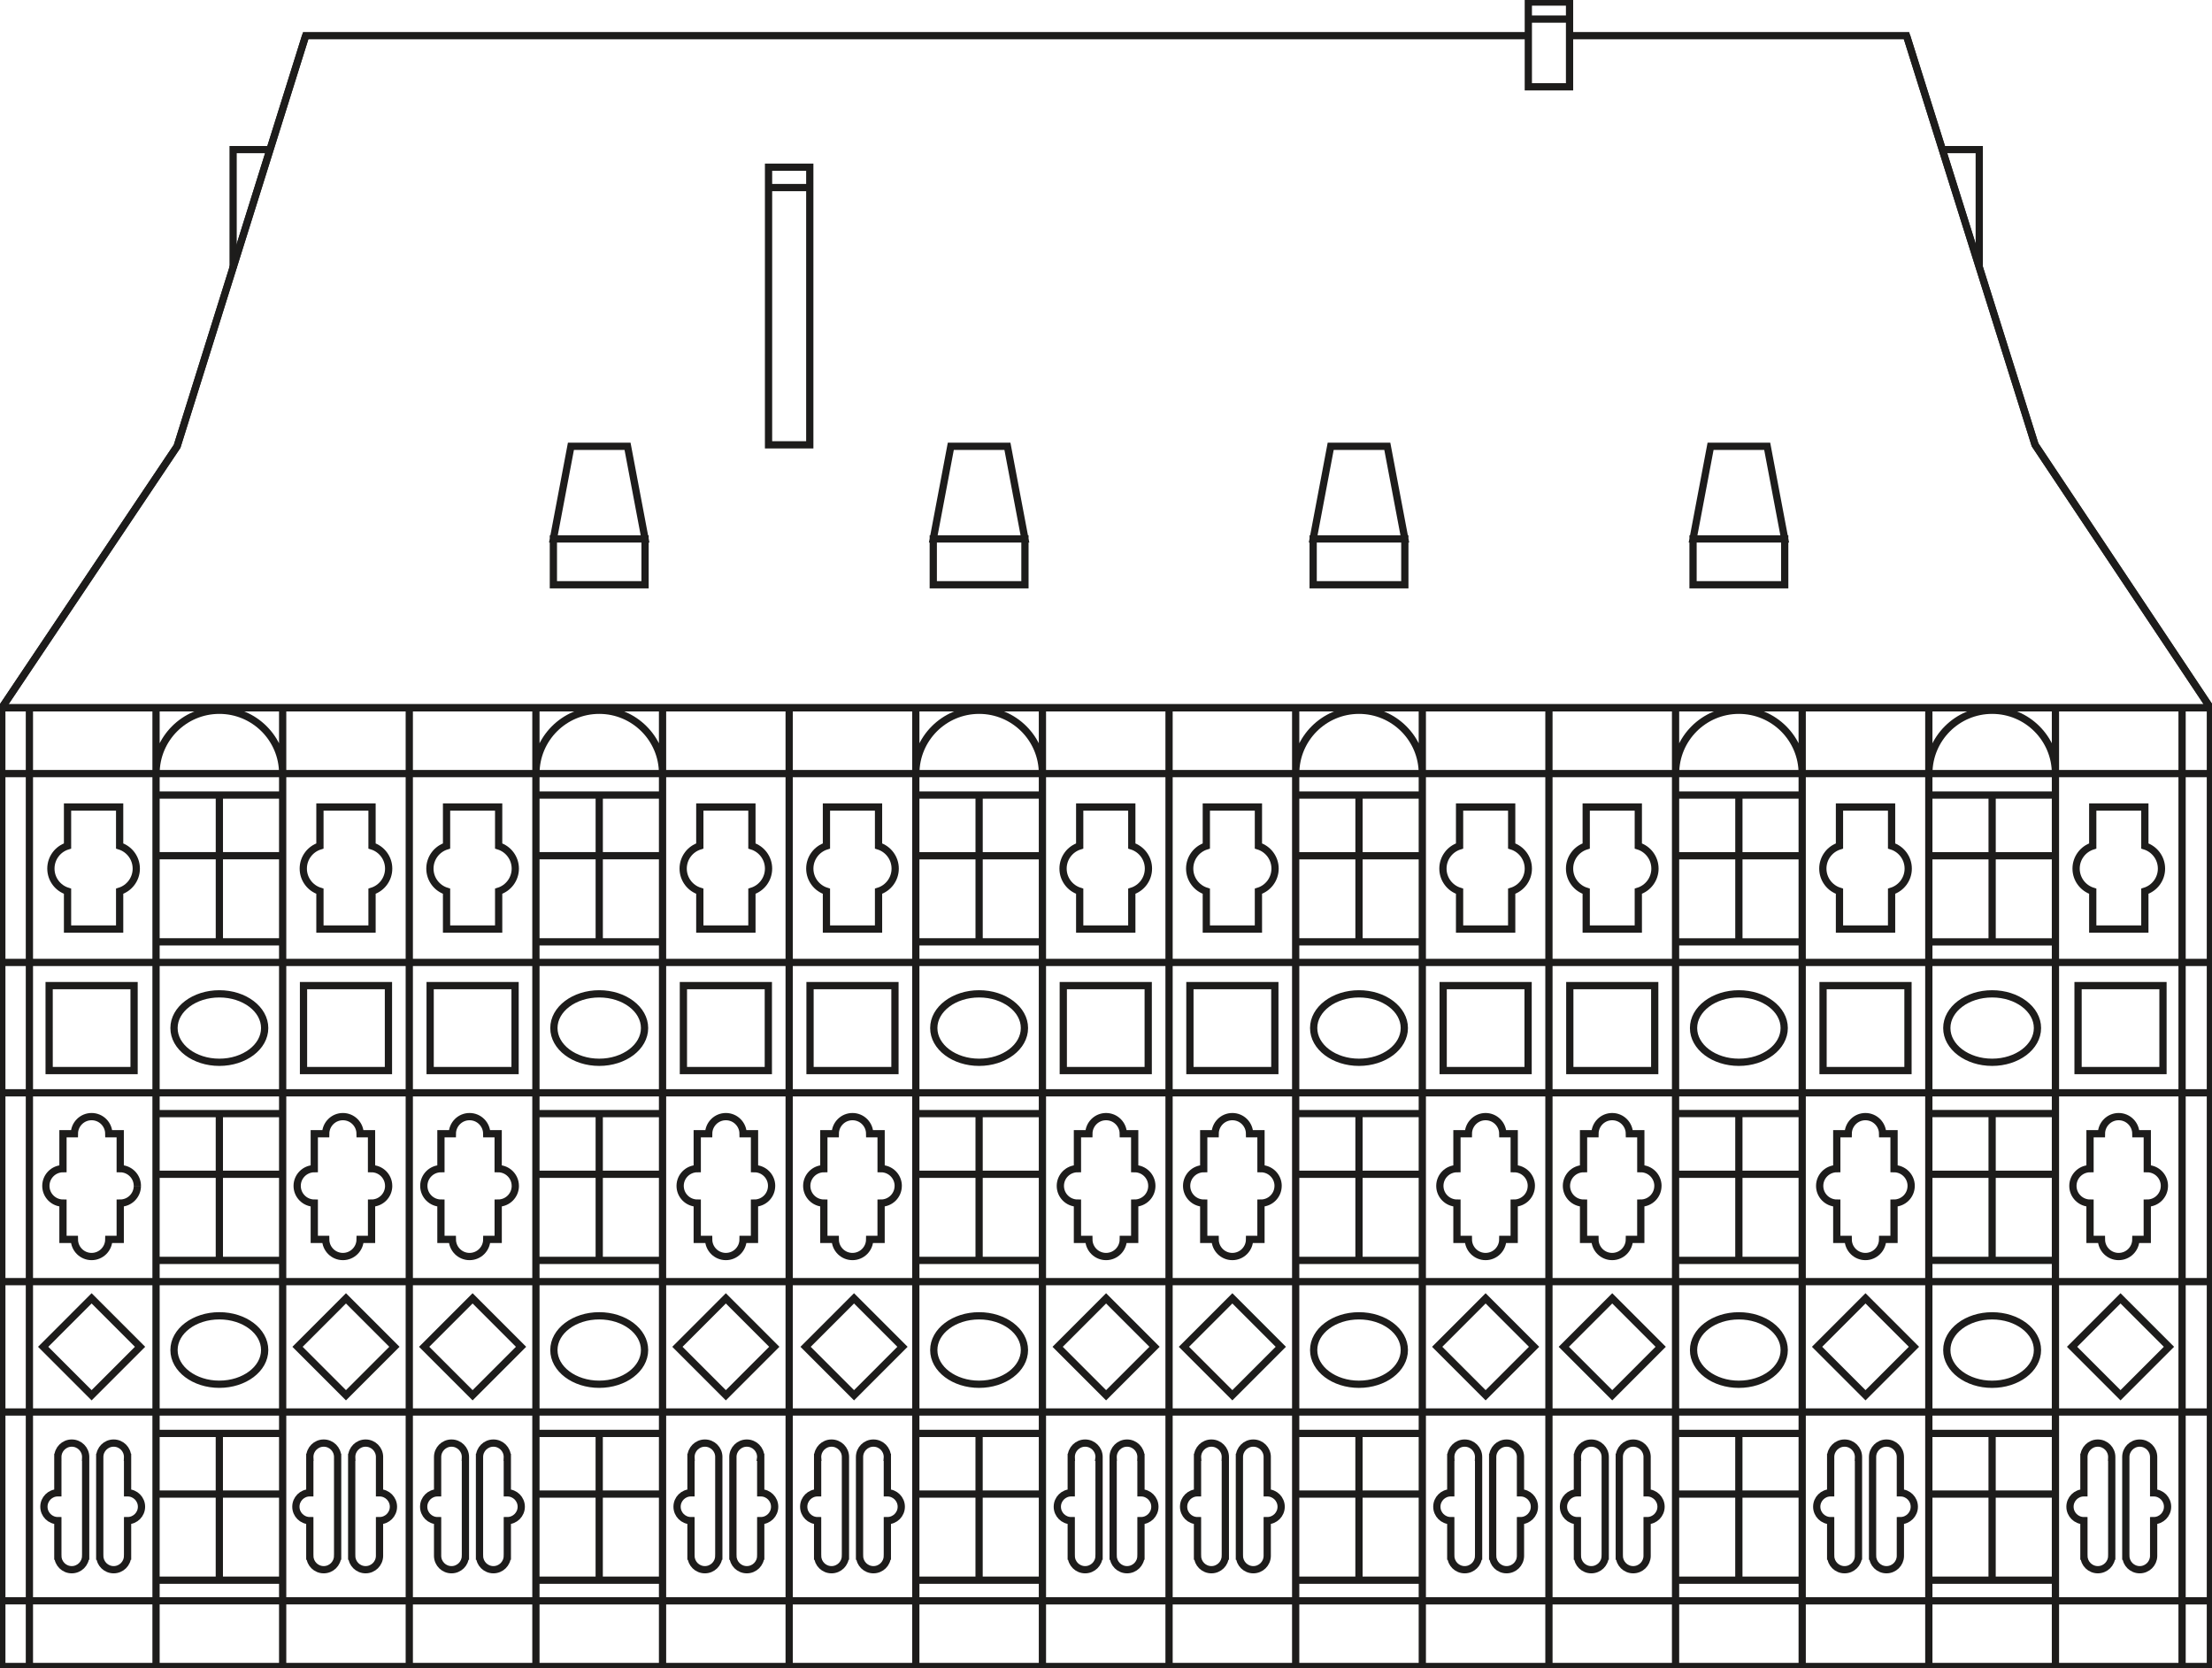 <svg xmlns="http://www.w3.org/2000/svg" width="305" height="230" viewBox="0 0 305 230">
  <g fill="none" fill-rule="evenodd" stroke="#1D1C1B">
    <path d="M.25 229.76h304.528V97.59H.248z"/>
    <path d="M4.054 97.592V229.76M21.514 97.59V229.76M38.974 97.59V229.76M56.434 97.59V229.76M73.894 97.59V229.76M91.354 97.59V229.76m17.46-132.168V229.76m17.46-132.168V229.76m17.46-132.168V229.76m17.46-132.168V229.76m143.584-123.102H.248m304.53 114.05l-304.53-.002m304.53-26.033H.248M304.78 176.7H.248m304.53-26.035H.248m304.53-17.974H.248m178.406-35.098V229.76m17.46-132.168V229.76m17.46-132.168V229.76m17.46-132.168V229.76m17.46-132.168V229.76m17.46-132.168V229.76m17.46-132.168V229.76m17.46-132.168V229.76M21.515 106.657c0-4.823 3.908-8.732 8.73-8.732 4.82 0 8.73 3.91 8.73 8.732m34.92 0c0-4.823 3.91-8.732 8.73-8.732s8.73 3.91 8.73 8.732m34.92 0c0-4.823 3.908-8.732 8.73-8.732 4.822 0 8.73 3.91 8.73 8.732m34.92 0c0-4.823 3.91-8.732 8.73-8.732 4.822 0 8.73 3.91 8.73 8.732m34.92 0c0-4.823 3.91-8.732 8.73-8.732 4.822 0 8.73 3.91 8.73 8.732m17.46 0c0-4.823 3.91-8.732 8.73-8.732 4.822 0 8.73 3.91 8.73 8.732M262.88 4.915l17.725 56.412 24.173 36.265H.248l24.173-36.058L42.15 4.914"/>
    <path d="M216.417 4.915h46.462l17.725 56.412 24.173 36.265H.248l24.173-36.058 17.727-56.62h168.585M30.244 146.46c3.452 0 6.25-2.114 6.25-4.72s-2.798-4.718-6.25-4.718c-3.453 0-6.25 2.112-6.25 4.718s2.797 4.72 6.25 4.72m52.38 0c3.452 0 6.25-2.114 6.25-4.72s-2.798-4.718-6.25-4.718c-3.453 0-6.25 2.112-6.25 4.718s2.797 4.72 6.25 4.72m52.38 0c3.452 0 6.25-2.114 6.25-4.72s-2.798-4.718-6.25-4.718-6.25 2.112-6.25 4.718 2.798 4.72 6.25 4.72m52.38 0c3.453 0 6.25-2.114 6.25-4.72s-2.797-4.718-6.25-4.718c-3.452 0-6.25 2.112-6.25 4.718s2.798 4.72 6.25 4.72m52.38 0c3.453 0 6.25-2.114 6.25-4.72s-2.797-4.718-6.25-4.718c-3.452 0-6.25 2.112-6.25 4.718s2.798 4.72 6.25 4.72m34.92 0c3.453 0 6.25-2.114 6.25-4.72s-2.797-4.718-6.25-4.718c-3.452 0-6.25 2.112-6.25 4.718s2.798 4.72 6.25 4.72m-244.44 44.388c3.452 0 6.25-2.113 6.25-4.72 0-2.605-2.798-4.717-6.25-4.717-3.453 0-6.25 2.113-6.25 4.72 0 2.605 2.797 4.718 6.25 4.718m52.38 0c3.452 0 6.25-2.113 6.25-4.72 0-2.605-2.798-4.717-6.25-4.717-3.453 0-6.25 2.113-6.25 4.72 0 2.605 2.797 4.718 6.25 4.718m52.38 0c3.452 0 6.25-2.113 6.25-4.72 0-2.605-2.798-4.717-6.25-4.717s-6.25 2.113-6.25 4.72c0 2.605 2.798 4.718 6.25 4.718m52.38 0c3.453 0 6.25-2.113 6.25-4.72 0-2.605-2.797-4.717-6.25-4.717-3.452 0-6.25 2.113-6.25 4.72 0 2.605 2.798 4.718 6.25 4.718m52.38 0c3.453 0 6.25-2.113 6.25-4.72 0-2.605-2.797-4.717-6.25-4.717-3.452 0-6.25 2.113-6.25 4.72 0 2.605 2.798 4.718 6.25 4.718m34.92 0c3.453 0 6.25-2.113 6.25-4.72 0-2.605-2.797-4.717-6.25-4.717-3.452 0-6.25 2.113-6.25 4.72 0 2.605 2.798 4.718 6.25 4.718M18.94 163.5c0-1.307-1.058-2.367-2.363-2.374v-4.816h-1.574c-.01-1.304-1.068-2.36-2.373-2.36-1.306 0-2.365 1.056-2.374 2.36H8.683v4.816c-1.305.01-2.36 1.068-2.36 2.374s1.055 2.365 2.36 2.374v5.006h1.573c.01 1.305 1.068 2.36 2.374 2.36 1.305 0 2.364-1.055 2.373-2.36h1.574v-5.006c1.305-.006 2.362-1.066 2.362-2.374m34.65 0c0-1.307-1.057-2.367-2.362-2.374v-4.816h-1.574c-.01-1.304-1.068-2.36-2.373-2.36-1.305 0-2.364 1.056-2.373 2.36h-1.573v4.816c-1.305.01-2.36 1.068-2.36 2.374s1.055 2.365 2.36 2.374v5.006h1.573c.01 1.305 1.068 2.36 2.374 2.36s2.365-1.055 2.374-2.36h1.574v-5.006c1.305-.006 2.362-1.066 2.362-2.374m17.46 0c0-1.307-1.057-2.367-2.362-2.374v-4.816h-1.574c-.01-1.304-1.067-2.36-2.373-2.36-1.305 0-2.364 1.056-2.373 2.36h-1.573v4.816c-1.304.01-2.36 1.068-2.36 2.374s1.056 2.365 2.36 2.374v5.006h1.573c.01 1.305 1.068 2.36 2.374 2.36 1.307 0 2.365-1.055 2.374-2.36h1.574v-5.006c1.305-.006 2.362-1.066 2.362-2.374m35.34 0c0-1.307-1.055-2.367-2.36-2.374v-4.816h-1.575c-.008-1.304-1.067-2.36-2.373-2.36-1.306 0-2.365 1.056-2.373 2.36h-1.575v4.816c-1.304.01-2.358 1.068-2.358 2.374s1.054 2.365 2.358 2.374v5.006h1.574c.007 1.305 1.066 2.36 2.372 2.36 1.306 0 2.365-1.055 2.373-2.36h1.574v-5.006c1.305-.006 2.36-1.066 2.36-2.374m17.462 0c0-1.307-1.057-2.367-2.363-2.374v-4.816h-1.575c-.008-1.304-1.067-2.36-2.373-2.36-1.306 0-2.365 1.056-2.373 2.36h-1.575v4.816c-1.304.01-2.358 1.068-2.358 2.374s1.054 2.365 2.358 2.374v5.006h1.574c.007 1.305 1.066 2.36 2.372 2.36 1.306 0 2.365-1.055 2.373-2.36h1.574v-5.006c1.305-.006 2.362-1.066 2.362-2.374m34.97 0c0-1.307-1.058-2.367-2.364-2.374v-4.816h-1.573c-.01-1.304-1.068-2.36-2.374-2.36-1.304 0-2.364 1.056-2.372 2.36h-1.574v4.816c-1.304.01-2.358 1.068-2.358 2.374s1.054 2.365 2.358 2.374v5.006h1.574c.008 1.305 1.068 2.36 2.373 2.36 1.307 0 2.366-1.055 2.375-2.36h1.573v-5.006c1.306-.006 2.363-1.066 2.363-2.374m17.412 0c0-1.307-1.057-2.367-2.363-2.374v-4.816h-1.575c-.008-1.304-1.067-2.36-2.373-2.36-1.306 0-2.365 1.056-2.373 2.36h-1.575v4.816c-1.304.01-2.358 1.068-2.358 2.374s1.054 2.365 2.358 2.374v5.006h1.574c.007 1.305 1.066 2.36 2.372 2.36 1.306 0 2.365-1.055 2.373-2.36h1.574v-5.006c1.305-.006 2.362-1.066 2.362-2.374m34.92 0c0-1.307-1.057-2.367-2.363-2.374v-4.816h-1.574c-.01-1.304-1.068-2.36-2.373-2.36-1.306 0-2.365 1.056-2.374 2.36h-1.575v4.816c-1.304.01-2.358 1.068-2.358 2.374s1.054 2.365 2.358 2.374v5.006h1.574c.008 1.305 1.067 2.36 2.373 2.36 1.305 0 2.364-1.055 2.373-2.36h1.573v-5.006c1.305-.006 2.362-1.066 2.362-2.374m17.46 0c0-1.307-1.057-2.367-2.363-2.374v-4.816h-1.574c-.01-1.304-1.068-2.36-2.373-2.36-1.306 0-2.365 1.056-2.374 2.36h-1.575v4.816c-1.303.01-2.358 1.068-2.358 2.374s1.055 2.365 2.358 2.374v5.006h1.574c.008 1.305 1.067 2.36 2.373 2.36 1.305 0 2.364-1.055 2.373-2.36h1.573v-5.006c1.305-.006 2.362-1.066 2.362-2.374m34.92 0c0-1.307-1.057-2.367-2.362-2.374v-4.816h-1.574c-.01-1.304-1.068-2.36-2.373-2.36-1.306 0-2.365 1.056-2.374 2.36h-1.575v4.816c-1.303.01-2.358 1.068-2.358 2.374s1.055 2.365 2.358 2.374v5.006h1.574c.008 1.305 1.067 2.36 2.373 2.36 1.305 0 2.364-1.055 2.373-2.36h1.574v-5.006c1.305-.006 2.362-1.066 2.362-2.374m34.92 0c0-1.307-1.057-2.367-2.362-2.374v-4.816h-1.574c-.01-1.304-1.067-2.36-2.373-2.36-1.306 0-2.365 1.056-2.374 2.36h-1.574v4.816c-1.304.01-2.36 1.068-2.36 2.374s1.056 2.365 2.36 2.374v5.006h1.573c.008 1.305 1.067 2.36 2.373 2.36 1.306 0 2.364-1.055 2.373-2.36h1.574v-5.006c1.305-.006 2.362-1.066 2.362-2.374M11.814 200.924h-.002l.002-.044c0-1.06-.86-1.92-1.918-1.92-1.06 0-1.92.86-1.92 1.92 0 .015.003.03.003.044h-.003v4.892c-1.06 0-1.92.86-1.92 1.918 0 1.06.86 1.92 1.92 1.92v4.89h.002c.023 1.04.87 1.875 1.916 1.875 1.044 0 1.892-.836 1.916-1.875h.002v-13.62zm1.94 0v-.044c0-1.06.858-1.92 1.918-1.92s1.918.86 1.918 1.92l-.002.044h.002v4.892c1.06 0 1.92.86 1.92 1.918 0 1.06-.86 1.92-1.92 1.92v4.89h-.002c-.024 1.04-.872 1.875-1.916 1.875-1.045 0-1.893-.836-1.917-1.875h-.002v-13.62zm32.8 0h-.002c0-.015.003-.03.003-.044 0-1.06-.86-1.92-1.92-1.92-1.058 0-1.917.86-1.917 1.92l.002.044h-.002v4.892c-1.06 0-1.92.86-1.92 1.918 0 1.06.86 1.92 1.92 1.92v4.89h.002c.024 1.04.872 1.875 1.916 1.875 1.045 0 1.893-.836 1.916-1.875h.003v-13.62zm1.94 0h.002l-.002-.044c0-1.06.858-1.92 1.918-1.92s1.92.86 1.92 1.92c0 .015-.003.03-.003.044v4.892c1.06 0 1.92.86 1.92 1.918 0 1.06-.86 1.92-1.92 1.92v4.89c-.026 1.04-.873 1.875-1.918 1.875-1.044 0-1.892-.836-1.916-1.875h-.002v-13.62zm15.682 0h-.002l.002-.044c0-1.06-.86-1.92-1.92-1.92-1.058 0-1.917.86-1.917 1.92v4.936c-1.06 0-1.92.86-1.92 1.918 0 1.06.86 1.92 1.92 1.92v4.89c.025 1.04.873 1.875 1.917 1.875 1.045 0 1.893-.836 1.917-1.875h.002v-13.62zm1.94 0v-.044c0-1.06.858-1.92 1.918-1.92s1.918.86 1.918 1.92l-.002.044h.002v4.892c1.06 0 1.92.86 1.92 1.918 0 1.06-.86 1.92-1.92 1.92v4.89h-.002c-.024 1.04-.872 1.875-1.916 1.875-1.045 0-1.893-.836-1.917-1.875h-.002v-13.62zm33 0h-.004c0-.015.003-.03.003-.044 0-1.06-.86-1.92-1.92-1.92s-1.918.86-1.918 1.92l.002.044h-.003v4.892c-1.06 0-1.918.86-1.918 1.918 0 1.06.858 1.92 1.917 1.92v4.89h.002c.024 1.04.87 1.875 1.916 1.875 1.044 0 1.892-.836 1.916-1.875h.003v-13.62zm1.937 0h.003c0-.015-.003-.03-.003-.044 0-1.06.86-1.92 1.92-1.92s1.918.86 1.918 1.92c0 .015 0 .03-.002.044h.003v4.892c1.06 0 1.92.86 1.92 1.918 0 1.06-.86 1.92-1.92 1.92v4.89h-.002c-.024 1.04-.87 1.875-1.916 1.875-1.045 0-1.892-.836-1.916-1.875h-.003v-13.62zm15.522 0h-.003c0-.015.003-.03.003-.044 0-1.06-.86-1.92-1.92-1.92s-1.918.86-1.918 1.92c0 .015.002.03.003.044h-.003v4.892c-1.06 0-1.918.86-1.918 1.918 0 1.06.858 1.92 1.917 1.92v4.89h.003c.024 1.04.872 1.875 1.916 1.875s1.892-.836 1.916-1.875h.003v-13.62zm1.94 0v-.044c0-1.06.857-1.92 1.917-1.92s1.92.86 1.92 1.92c0 .015-.003.03-.004.044h.003v4.892c1.06 0 1.92.86 1.92 1.918 0 1.06-.86 1.92-1.92 1.92v4.89h-.002c-.024 1.04-.87 1.875-1.916 1.875-1.044 0-1.892-.836-1.916-1.875h-.002v-13.62zm33.03 0h-.004c.002-.015.004-.03.004-.044 0-1.06-.86-1.92-1.92-1.92-1.058 0-1.917.86-1.917 1.92l.002.044h-.003v4.892c-1.06 0-1.92.86-1.92 1.918 0 1.06.86 1.92 1.92 1.92v4.89h.002c.023 1.04.87 1.875 1.915 1.875s1.893-.836 1.916-1.875h.004v-13.62zm1.938 0h.002l-.002-.044c0-1.06.86-1.92 1.918-1.92 1.06 0 1.92.86 1.92 1.92l-.002.044h.002v4.892c1.06 0 1.918.86 1.918 1.918 0 1.06-.858 1.92-1.918 1.92v4.89h-.002c-.024 1.04-.872 1.875-1.917 1.875-1.043 0-1.89-.836-1.915-1.875h-.002v-13.62zm15.472 0h-.002l.002-.044c0-1.06-.86-1.92-1.92-1.92s-1.918.86-1.918 1.92c0 .015.002.03.003.044h-.003v4.892c-1.06 0-1.918.86-1.918 1.918 0 1.06.858 1.92 1.917 1.92v4.89h.003c.024 1.04.87 1.875 1.916 1.875 1.045 0 1.892-.836 1.917-1.875h.002v-13.62zm1.94 0v-.044c0-1.06.857-1.92 1.917-1.92s1.92.86 1.92 1.92c0 .015-.003.03-.003.044v4.892c1.06 0 1.92.86 1.92 1.918 0 1.06-.86 1.92-1.92 1.92v4.89c-.026 1.04-.873 1.875-1.918 1.875-1.044 0-1.892-.836-1.916-1.875h-.002v-13.62zm32.98 0h-.002l.002-.044c0-1.06-.86-1.92-1.92-1.92-1.058 0-1.917.86-1.917 1.92l.002.044h-.002v4.892c-1.06 0-1.92.86-1.92 1.918 0 1.06.86 1.92 1.92 1.92v4.89h.002c.024 1.04.872 1.875 1.916 1.875 1.045 0 1.893-.836 1.917-1.875h.002v-13.62zm1.94 0v-.044c0-1.06.857-1.92 1.917-1.92s1.92.86 1.92 1.92c0 .015-.003.03-.003.044v4.892c1.06 0 1.92.86 1.92 1.918 0 1.06-.86 1.92-1.92 1.92v4.89c-.026 1.04-.873 1.875-1.918 1.875-1.044 0-1.892-.836-1.916-1.875h-.002v-13.62zm15.52 0h-.003c0-.015.003-.03.003-.044 0-1.06-.86-1.92-1.92-1.92-1.058 0-1.917.86-1.917 1.92l.002.044h-.002v4.892c-1.06 0-1.92.86-1.92 1.918 0 1.06.86 1.92 1.92 1.92v4.89h.002c.024 1.04.872 1.875 1.916 1.875 1.045 0 1.893-.836 1.916-1.875h.003v-13.62zm1.94 0v-.044c0-1.06.858-1.92 1.917-1.92 1.06 0 1.92.86 1.92 1.92 0 .015-.003.03-.003.044v4.892c1.06 0 1.92.86 1.92 1.918 0 1.06-.86 1.92-1.92 1.92v4.89c-.025 1.04-.873 1.875-1.918 1.875-1.044 0-1.892-.836-1.916-1.875h-.002v-13.62zm32.98 0h-.002l.002-.044c0-1.06-.86-1.92-1.918-1.92-1.06 0-1.92.86-1.92 1.92 0 .015.003.03.003.044h-.002v4.892c-1.06 0-1.92.86-1.92 1.918 0 1.06.86 1.92 1.92 1.92v4.89h.002c.024 1.04.872 1.875 1.917 1.875 1.044 0 1.892-.836 1.916-1.875h.002v-13.62zm1.94 0v-.044c0-1.06.858-1.92 1.918-1.92s1.918.86 1.918 1.92v4.936c1.06 0 1.92.86 1.92 1.918 0 1.06-.86 1.92-1.92 1.92v4.89c-.025 1.04-.873 1.875-1.917 1.875-1.045 0-1.893-.836-1.917-1.875h-.002v-13.62zm32.98 0h-.002l.002-.044c0-1.06-.86-1.92-1.918-1.92-1.06 0-1.92.86-1.92 1.92 0 .015.003.03.003.044h-.002v4.892c-1.06 0-1.92.86-1.92 1.918 0 1.06.86 1.92 1.92 1.92v4.89h.002c.024 1.04.872 1.875 1.917 1.875 1.044 0 1.892-.836 1.916-1.875h.002v-13.62zm1.94 0v-.044c0-1.06.858-1.92 1.918-1.92s1.918.86 1.918 1.92v4.936c1.06 0 1.92.86 1.92 1.918 0 1.06-.86 1.92-1.92 1.92v4.89c-.025 1.04-.873 1.875-1.917 1.875-1.045 0-1.893-.836-1.917-1.875h-.002v-13.62zm-262.87-91.446v20.393m-8.73-11.89h17.46m-17.46-8.365h17.46m-17.46 20.237h17.46m43.65-20.374v20.393m-8.73-11.89h17.46m-17.46-8.365h17.46m-17.46 20.237h17.46m43.65-20.374v20.393m-8.73-11.89h17.46m-17.46-8.365h17.46m-17.46 20.237h17.46m43.65-20.374v20.393m-8.73-11.89h17.46m-17.46-8.365h17.46m-17.46 20.237h17.46m43.65-20.374v20.393m-8.73-11.89h17.46m-17.46-8.365h17.46m-17.46 20.237h17.46m26.19-20.374v20.393m-8.73-11.89h17.46m-17.46-8.365h17.46m-17.46 20.237h17.46M30.245 153.4v20.39m-8.73-11.89h17.46m-17.46-8.364h17.46m-17.46 20.237h17.46m43.65-20.374v20.39m-8.73-11.89h17.46m-17.46-8.364h17.46m-17.46 20.237h17.46m43.65-20.374v20.39m-8.73-11.89h17.46m-17.46-8.364h17.46m-17.46 20.237h17.46m43.65-20.374v20.39m-8.73-11.89h17.46m-17.46-8.364h17.46m-17.46 20.237h17.46m43.65-20.374v20.39m-8.73-11.89h17.46m-17.46-8.364h17.46m-17.46 20.237h17.46m26.19-20.374v20.39m-8.73-11.89h17.46m-17.46-8.364h17.46m-17.46 20.237h17.46m-253.17 23.72v20.393m-8.73-11.892h17.46m-17.46-8.364h17.46m-17.46 20.237h17.46m43.65-20.373v20.392m-8.73-11.892h17.46m-17.46-8.364h17.46m-17.46 20.237h17.46m43.65-20.373v20.392m-8.73-11.892h17.46m-17.46-8.364h17.46m-17.46 20.237h17.46m43.65-20.373v20.392m-8.73-11.892h17.46m-17.46-8.364h17.46m-17.46 20.237h17.46m43.65-20.373v20.392m-8.73-11.892h17.46m-17.46-8.364h17.46m-17.46 20.237h17.46m26.19-20.373v20.392m-8.73-11.892h17.46m-17.46-8.364h17.46m-17.46 20.237h17.46M18.79 119.755c0-1.466-.964-2.706-2.293-3.12v-5.37H9.312v5.37c-1.33.414-2.294 1.654-2.294 3.12 0 1.466.965 2.706 2.294 3.12v5.21h7.185v-5.21c1.33-.414 2.294-1.654 2.294-3.12m34.8 0c0-1.466-.965-2.706-2.294-3.12v-5.37h-7.184v5.37c-1.33.414-2.295 1.654-2.295 3.12 0 1.466.965 2.706 2.295 3.12v5.21h7.184v-5.21c1.33-.414 2.294-1.654 2.294-3.12m17.46 0c0-1.466-.965-2.706-2.294-3.12v-5.37h-7.184v5.37c-1.33.414-2.294 1.654-2.294 3.12 0 1.466.964 2.706 2.294 3.12v5.21h7.184v-5.21c1.33-.414 2.294-1.654 2.294-3.12m34.92 0c0-1.466-.965-2.706-2.294-3.12v-5.37h-7.184v5.37c-1.33.414-2.294 1.654-2.294 3.12 0 1.466.965 2.706 2.294 3.12v5.21h7.184v-5.21c1.33-.414 2.294-1.654 2.294-3.12m17.46 0c0-1.466-.965-2.706-2.294-3.12v-5.37h-7.184v5.37c-1.33.414-2.294 1.654-2.294 3.12 0 1.466.965 2.706 2.294 3.12v5.21h7.184v-5.21c1.33-.414 2.294-1.654 2.294-3.12m34.92 0c0-1.466-.965-2.706-2.294-3.12v-5.37h-7.184v5.37c-1.33.414-2.294 1.654-2.294 3.12 0 1.466.965 2.706 2.294 3.12v5.21h7.184v-5.21c1.33-.414 2.294-1.654 2.294-3.12m17.46 0c0-1.466-.965-2.706-2.294-3.12v-5.37h-7.184v5.37c-1.33.414-2.294 1.654-2.294 3.12 0 1.466.965 2.706 2.294 3.12v5.21h7.184v-5.21c1.33-.414 2.294-1.654 2.294-3.12m34.92 0c0-1.466-.965-2.706-2.294-3.12v-5.37h-7.184v5.37c-1.33.414-2.294 1.654-2.294 3.12 0 1.466.965 2.706 2.294 3.12v5.21h7.184v-5.21c1.33-.414 2.295-1.654 2.295-3.12m17.46 0c0-1.466-.964-2.706-2.294-3.12v-5.37h-7.184v5.37c-1.33.414-2.294 1.654-2.294 3.12 0 1.466.965 2.706 2.294 3.12v5.21h7.184v-5.21c1.33-.414 2.295-1.654 2.295-3.12m34.92 0c0-1.466-.964-2.706-2.293-3.12v-5.37h-7.185v5.37c-1.33.414-2.294 1.654-2.294 3.12 0 1.466.965 2.706 2.294 3.12v5.21h7.185v-5.21c1.33-.414 2.294-1.654 2.294-3.12m34.92 0c0-1.466-.964-2.706-2.293-3.12v-5.37h-7.185v5.37c-1.33.414-2.294 1.654-2.294 3.12 0 1.466.965 2.706 2.294 3.12v5.21h7.185v-5.21c1.33-.414 2.294-1.654 2.294-3.12M6.777 147.596h11.71v-11.712H6.776zM41.85 147.596h11.71v-11.712H41.85zM59.31 147.596h11.71v-11.712H59.31zM94.23 147.596h11.71v-11.712H94.23zM111.69 147.596h11.71v-11.712h-11.71zM146.61 147.596h11.71v-11.712h-11.71zM164.07 147.596h11.71v-11.712h-11.71zM198.99 147.596h11.71v-11.712h-11.71zM216.45 147.596h11.71v-11.712h-11.71zM251.37 147.596h11.71v-11.712h-11.71zM286.532 147.596h11.71v-11.712h-11.71z"/>
    <path d="M76.303 80.624h12.64v-6.32h-12.64zM88.944 74.303h-12.64l2.417-12.77h7.807zM128.684 80.624h12.64v-6.32h-12.64zM141.324 74.303h-12.64l2.417-12.77h7.807zM181.064 80.624h12.64v-6.32h-12.64zM193.705 74.303h-12.64l2.416-12.77h7.807zM233.444 80.624h12.64v-6.32h-12.64zM246.085 74.303h-12.64l2.416-12.77h7.808zM12.632 179.005l6.68 6.68-6.68 6.682-6.68-6.68zM47.704 179.005l6.68 6.68-6.68 6.682-6.68-6.68zM65.164 179.005l6.68 6.68-6.68 6.682-6.68-6.68zM100.084 179.005l6.68 6.68-6.68 6.682-6.68-6.68zM117.758 179.005l6.68 6.68-6.68 6.682-6.68-6.68zM152.513 179.005l6.68 6.68-6.68 6.682-6.68-6.68zM169.924 179.005l6.68 6.68-6.68 6.682-6.68-6.68zM204.844 179.005l6.68 6.68-6.68 6.682-6.68-6.68zM222.304 179.005l6.68 6.68-6.68 6.682-6.68-6.68zM257.224 179.005l6.68 6.68-6.68 6.682-6.68-6.68zM292.386 179.005l6.68 6.68-6.68 6.682-6.68-6.68zM105.97 61.328h5.686V23.05h-5.685zM210.732 11.967h5.685V.284h-5.685zM37.163 20.626h-5.02V36.97M267.808 20.626h5.1v16.07M105.97 25.857h5.687M210.732 2.63h5.685"/>
  </g>
</svg>
